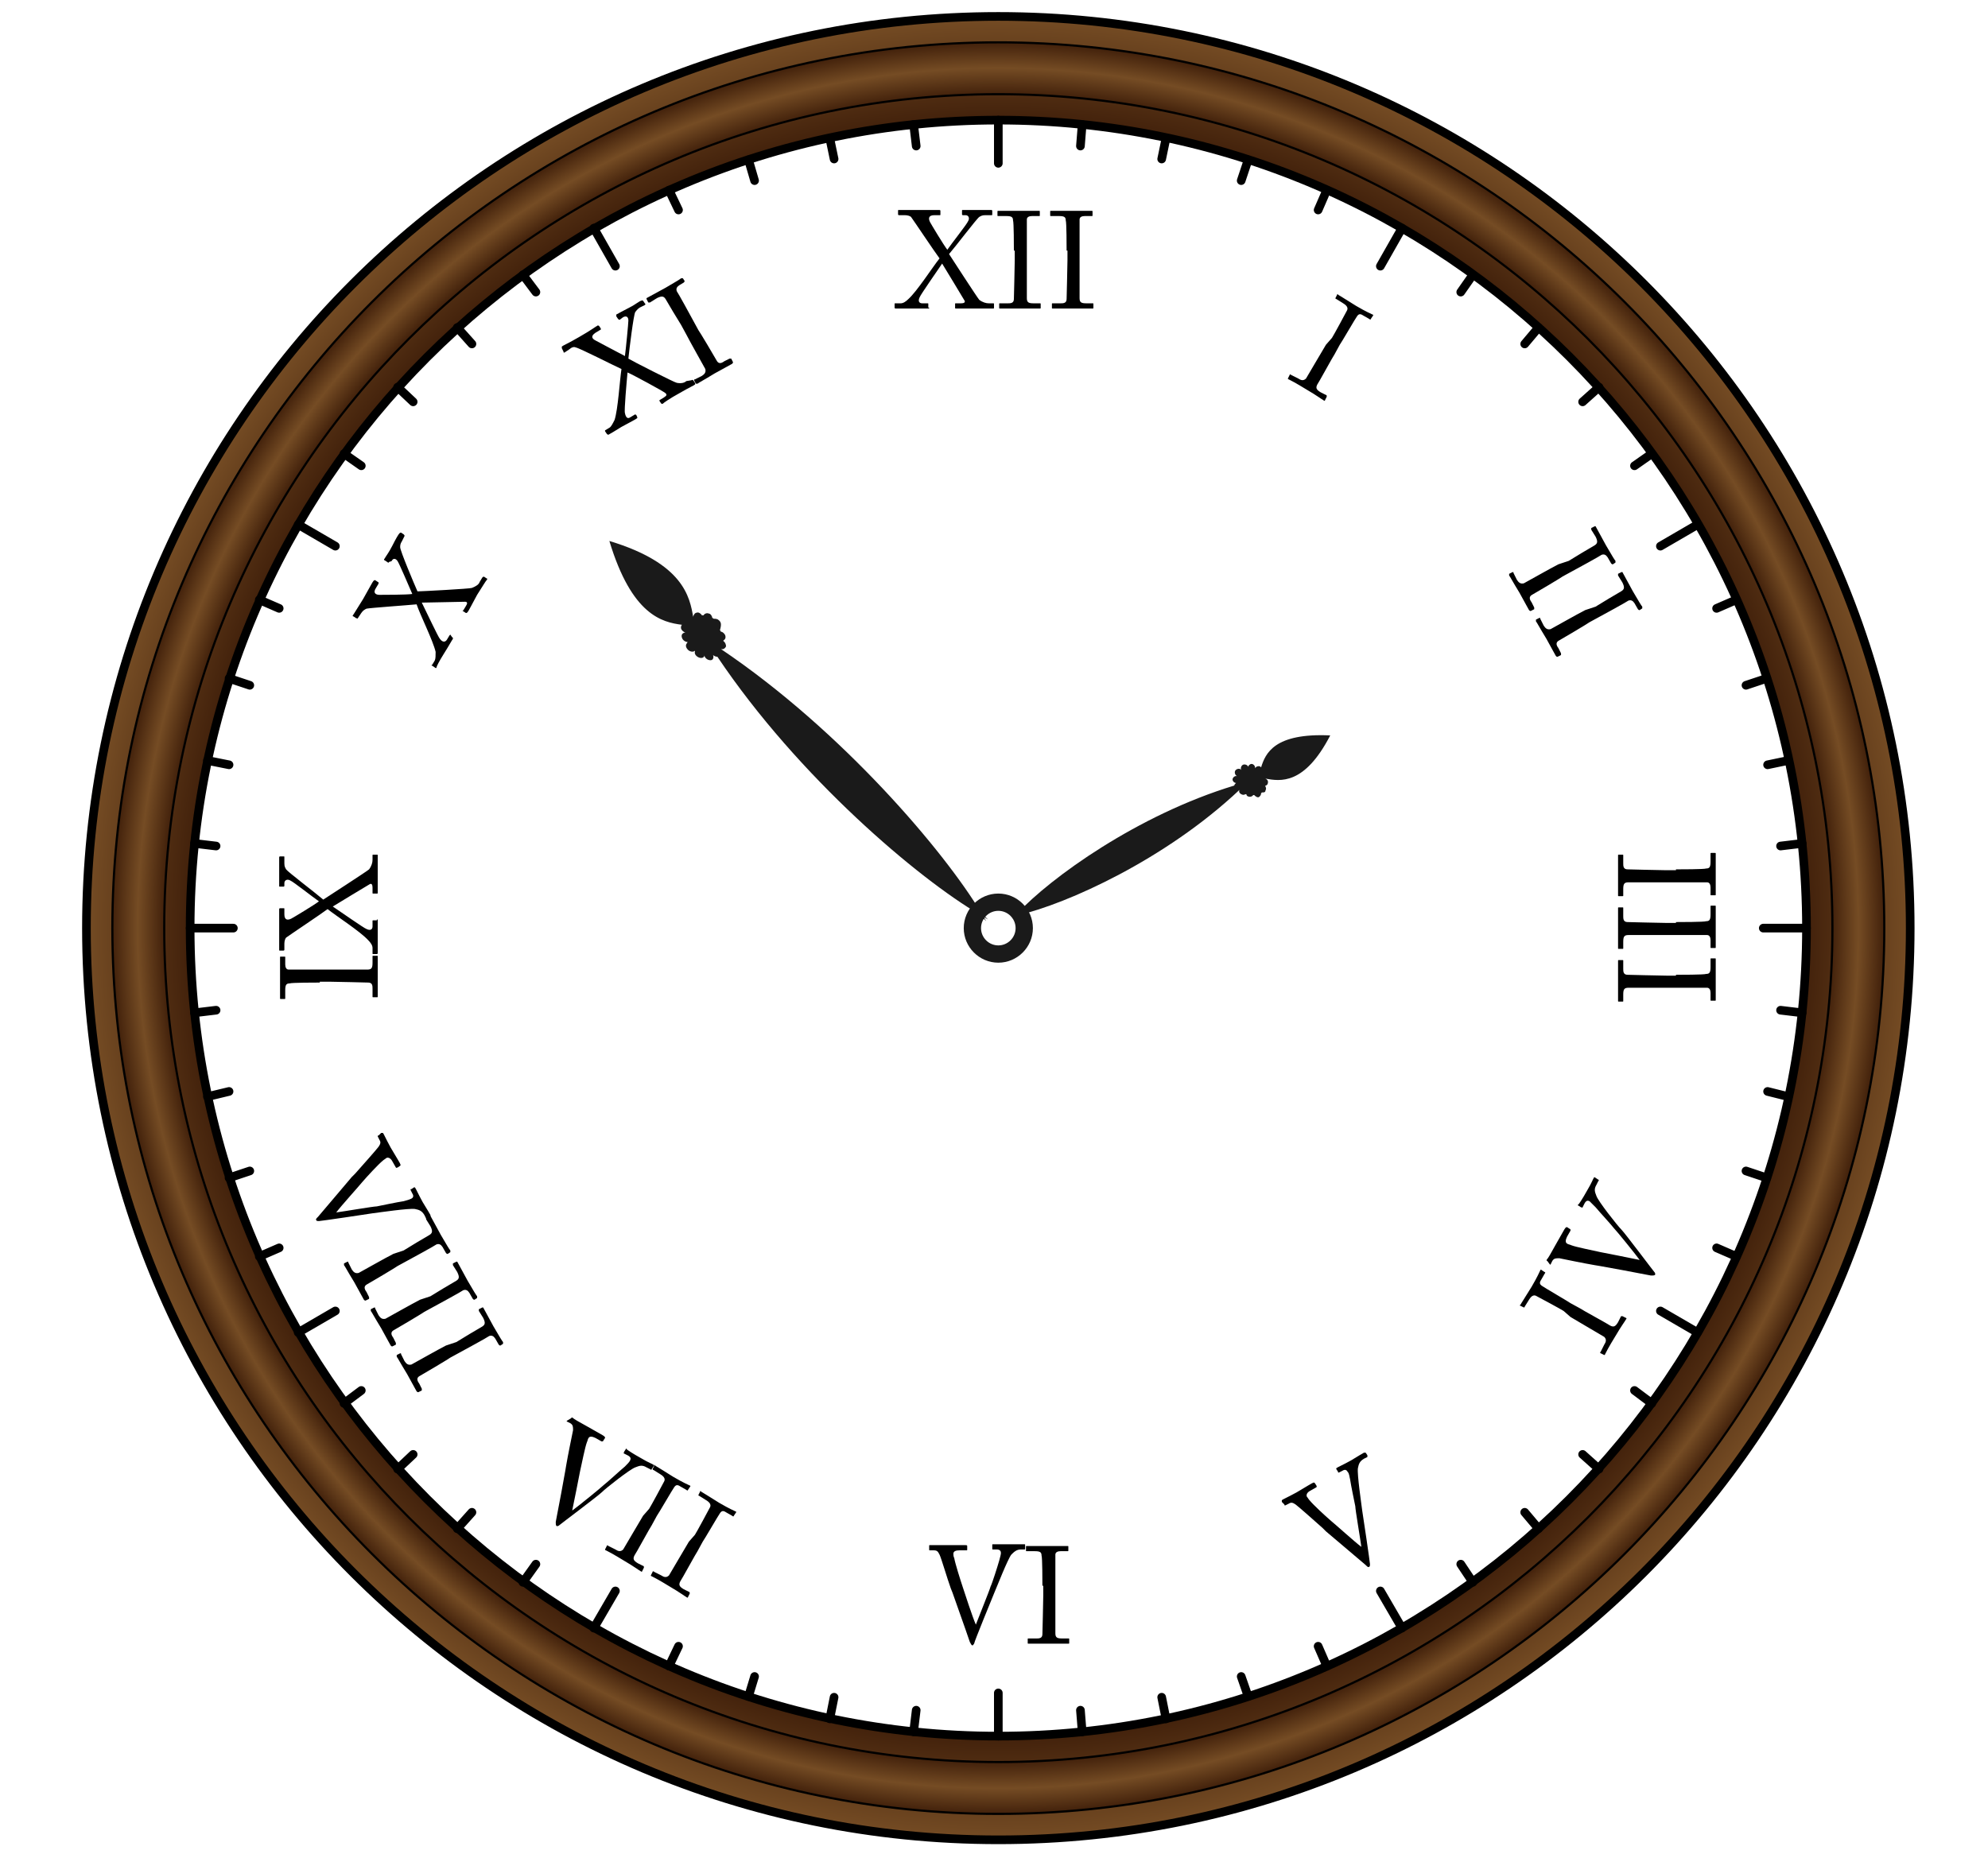 <?xml version="1.0" encoding="UTF-8" standalone="no"?>
<!-- Generator: Adobe Illustrator 18.0.0, SVG Export Plug-In . SVG Version: 6.00 Build 0)  -->

<svg
   xmlns:dc="http://purl.org/dc/elements/1.1/"
   xmlns:cc="http://creativecommons.org/ns#"
   xmlns:rdf="http://www.w3.org/1999/02/22-rdf-syntax-ns#"
   xmlns:svg="http://www.w3.org/2000/svg"
   xmlns="http://www.w3.org/2000/svg"
   xmlns:sodipodi="http://sodipodi.sourceforge.net/DTD/sodipodi-0.dtd"
   xmlns:inkscape="http://www.inkscape.org/namespaces/inkscape"
   version="1.1"
   x="0px"
   y="0px"
   viewBox="0 0 230 215"
   style="enable-background:new 0 0 230 215;"
   xml:space="preserve"
   id="svg234"
   sodipodi:docname="retro_clock_fixed.svg"
   inkscape:version="0.92.4 (5da689c313, 2019-01-14)"><defs
   id="defs238" /><sodipodi:namedview
   pagecolor="#ffffff"
   bordercolor="#666666"
   borderopacity="1"
   objecttolerance="10"
   gridtolerance="10"
   guidetolerance="10"
   inkscape:pageopacity="0"
   inkscape:pageshadow="2"
   inkscape:window-width="1920"
   inkscape:window-height="1017"
   id="namedview236"
   showgrid="false"
   inkscape:zoom="3"
   inkscape:cx="115"
   inkscape:cy="107.5"
   inkscape:window-x="-8"
   inkscape:window-y="-8"
   inkscape:window-maximized="1"
   inkscape:current-layer="Layer_1" />
<style
   type="text/css"
   id="style2">
	.st0{fill:url(#SVGID_1_);stroke:#000000;stroke-miterlimit:10;}
	.st1{fill:url(#SVGID_2_);stroke:#000000;stroke-width:0.25;stroke-miterlimit:10;}
	.st2{fill:none;stroke:#000000;stroke-linecap:round;stroke-miterlimit:10;}
	.st3{fill:#1A1A1A;}
</style>
<g
   id="Layer_1">
	<radialGradient
   id="SVGID_1_"
   cx="115.467"
   cy="107.412"
   r="105.504"
   gradientUnits="userSpaceOnUse">
		<stop
   offset="0.886"
   style="stop-color:#42210B"
   id="stop4" />
		<stop
   offset="1"
   style="stop-color:#754C24"
   id="stop6" />
	</radialGradient>
	<path
   class="st0"
   d="M221,107.4c0,58.3-47.2,105.5-105.5,105.5S10,165.7,10,107.4S57.2,1.9,115.5,1.9S221,49.1,221,107.4z    M209,107.4c0-51.6-41.9-93.5-93.5-93.5C63.9,13.9,22,55.9,22,107.4s41.9,93.5,93.5,93.5C167,200.9,209,159,209,107.4z"
   id="path9" />
	<radialGradient
   id="SVGID_2_"
   cx="115.467"
   cy="107.412"
   r="102.504"
   gradientUnits="userSpaceOnUse">
		<stop
   offset="0.941"
   style="stop-color:#42210B"
   id="stop11" />
		<stop
   offset="0.971"
   style="stop-color:#754C24"
   id="stop13" />
		<stop
   offset="1"
   style="stop-color:#42210B"
   id="stop15" />
	</radialGradient>
	<path
   class="st1"
   d="M115.5,209.9c-56.5,0-102.5-46-102.5-102.5S58.9,4.9,115.5,4.9S218,50.9,218,107.4S172,209.9,115.5,209.9z    M212,107.4c0-53.2-43.3-96.5-96.5-96.5C62.3,10.9,19,54.2,19,107.4s43.3,96.5,96.5,96.5C168.7,203.9,212,160.6,212,107.4z"
   id="path18" />
	<g
   id="_x35__min">
		<line
   class="st2"
   x1="115.5"
   y1="13.9"
   x2="115.5"
   y2="18.9"
   id="line20" />
		<line
   class="st2"
   x1="68.7"
   y1="26.4"
   x2="71.2"
   y2="30.8"
   id="line22" />
		<line
   class="st2"
   x1="34.5"
   y1="60.7"
   x2="38.8"
   y2="63.2"
   id="line24" />
		<line
   class="st2"
   x1="22"
   y1="107.4"
   x2="27"
   y2="107.4"
   id="line26" />
		<line
   class="st2"
   x1="34.5"
   y1="154.2"
   x2="38.8"
   y2="151.7"
   id="line28" />
		<line
   class="st2"
   x1="68.7"
   y1="188.4"
   x2="71.2"
   y2="184.1"
   id="line30" />
		<line
   class="st2"
   x1="115.5"
   y1="200.9"
   x2="115.5"
   y2="195.9"
   id="line32" />
		<line
   class="st2"
   x1="162.2"
   y1="188.4"
   x2="159.7"
   y2="184.1"
   id="line34" />
		<line
   class="st2"
   x1="196.4"
   y1="154.2"
   x2="192.1"
   y2="151.7"
   id="line36" />
		<line
   class="st2"
   x1="209"
   y1="107.4"
   x2="204"
   y2="107.4"
   id="line38" />
		<line
   class="st2"
   x1="196.4"
   y1="60.7"
   x2="192.1"
   y2="63.2"
   id="line40" />
		<line
   class="st2"
   x1="162.2"
   y1="26.4"
   x2="159.7"
   y2="30.8"
   id="line42" />
	</g>
	<g
   id="_x31__min">
		<line
   class="st2"
   x1="105.7"
   y1="14.4"
   x2="106"
   y2="16.9"
   id="line45" />
		<line
   class="st2"
   x1="96"
   y1="16"
   x2="96.5"
   y2="18.4"
   id="line47" />
		<line
   class="st2"
   x1="86.6"
   y1="18.5"
   x2="87.3"
   y2="20.9"
   id="line49" />
		<line
   class="st2"
   x1="77.4"
   y1="22"
   x2="78.5"
   y2="24.3"
   id="line51" />
		<line
   class="st2"
   x1="60.5"
   y1="31.8"
   x2="62"
   y2="33.8"
   id="line53" />
		<line
   class="st2"
   x1="52.9"
   y1="37.9"
   x2="54.6"
   y2="39.8"
   id="line55" />
		<line
   class="st2"
   x1="46"
   y1="44.8"
   x2="47.8"
   y2="46.5"
   id="line57" />
		<line
   class="st2"
   x1="39.8"
   y1="52.5"
   x2="41.8"
   y2="53.9"
   id="line59" />
		<line
   class="st2"
   x1="30"
   y1="69.4"
   x2="32.3"
   y2="70.4"
   id="line61" />
		<line
   class="st2"
   x1="26.5"
   y1="78.5"
   x2="28.9"
   y2="79.3"
   id="line63" />
		<line
   class="st2"
   x1="24"
   y1="88"
   x2="26.5"
   y2="88.5"
   id="line65" />
		<line
   class="st2"
   x1="22.5"
   y1="97.6"
   x2="25"
   y2="97.9"
   id="line67" />
		<line
   class="st2"
   x1="22.5"
   y1="117.2"
   x2="25"
   y2="116.9"
   id="line69" />
		<line
   class="st2"
   x1="24"
   y1="126.9"
   x2="26.5"
   y2="126.3"
   id="line71" />
		<line
   class="st2"
   x1="26.5"
   y1="136.3"
   x2="28.9"
   y2="135.5"
   id="line73" />
		<line
   class="st2"
   x1="30"
   y1="145.4"
   x2="32.3"
   y2="144.4"
   id="line75" />
		<line
   class="st2"
   x1="39.8"
   y1="162.4"
   x2="41.8"
   y2="160.9"
   id="line77" />
		<line
   class="st2"
   x1="46"
   y1="170"
   x2="47.8"
   y2="168.3"
   id="line79" />
		<line
   class="st2"
   x1="52.9"
   y1="176.9"
   x2="54.6"
   y2="175"
   id="line81" />
		<line
   class="st2"
   x1="60.5"
   y1="183.1"
   x2="62"
   y2="181"
   id="line83" />
		<line
   class="st2"
   x1="77.4"
   y1="192.8"
   x2="78.5"
   y2="190.5"
   id="line85" />
		<line
   class="st2"
   x1="86.6"
   y1="196.3"
   x2="87.3"
   y2="194"
   id="line87" />
		<line
   class="st2"
   x1="96"
   y1="198.9"
   x2="96.5"
   y2="196.4"
   id="line89" />
		<line
   class="st2"
   x1="105.7"
   y1="200.4"
   x2="106"
   y2="197.9"
   id="line91" />
		<line
   class="st2"
   x1="125.2"
   y1="200.4"
   x2="125"
   y2="197.9"
   id="line93" />
		<line
   class="st2"
   x1="134.9"
   y1="198.9"
   x2="134.4"
   y2="196.4"
   id="line95" />
		<line
   class="st2"
   x1="144.4"
   y1="196.3"
   x2="143.6"
   y2="194"
   id="line97" />
		<line
   class="st2"
   x1="153.5"
   y1="192.8"
   x2="152.5"
   y2="190.5"
   id="line99" />
		<line
   class="st2"
   x1="170.4"
   y1="183.1"
   x2="169"
   y2="181"
   id="line101" />
		<line
   class="st2"
   x1="178"
   y1="176.9"
   x2="176.4"
   y2="175"
   id="line103" />
		<line
   class="st2"
   x1="185"
   y1="170"
   x2="183.1"
   y2="168.3"
   id="line105" />
		<line
   class="st2"
   x1="191.1"
   y1="162.4"
   x2="189.1"
   y2="160.9"
   id="line107" />
		<line
   class="st2"
   x1="200.9"
   y1="145.4"
   x2="198.6"
   y2="144.4"
   id="line109" />
		<line
   class="st2"
   x1="204.4"
   y1="136.3"
   x2="202"
   y2="135.5"
   id="line111" />
		<line
   class="st2"
   x1="206.9"
   y1="126.9"
   x2="204.5"
   y2="126.3"
   id="line113" />
		<line
   class="st2"
   x1="208.5"
   y1="117.2"
   x2="206"
   y2="116.9"
   id="line115" />
		<line
   class="st2"
   x1="208.5"
   y1="97.6"
   x2="206"
   y2="97.9"
   id="line117" />
		<line
   class="st2"
   x1="206.9"
   y1="88"
   x2="204.5"
   y2="88.5"
   id="line119" />
		<line
   class="st2"
   x1="204.4"
   y1="78.5"
   x2="202"
   y2="79.3"
   id="line121" />
		<line
   class="st2"
   x1="200.9"
   y1="69.4"
   x2="198.6"
   y2="70.4"
   id="line123" />
		<line
   class="st2"
   x1="191.1"
   y1="52.5"
   x2="189.1"
   y2="53.9"
   id="line125" />
		<line
   class="st2"
   x1="185"
   y1="44.8"
   x2="183.1"
   y2="46.5"
   id="line127" />
		<line
   class="st2"
   x1="178"
   y1="37.9"
   x2="176.4"
   y2="39.8"
   id="line129" />
		<line
   class="st2"
   x1="170.4"
   y1="31.8"
   x2="169"
   y2="33.8"
   id="line131" />
		<line
   class="st2"
   x1="153.5"
   y1="22"
   x2="152.5"
   y2="24.3"
   id="line133" />
		<line
   class="st2"
   x1="144.4"
   y1="18.5"
   x2="143.6"
   y2="20.9"
   id="line135" />
		<line
   class="st2"
   x1="134.9"
   y1="16"
   x2="134.4"
   y2="18.4"
   id="line137" />
		<line
   class="st2"
   x1="125.2"
   y1="14.4"
   x2="125"
   y2="16.9"
   id="line139" />
	</g>
	<g
   id="g148">
		<path
   d="M107.5,35.6c0,0.1,0,0.1-0.1,0.1c-0.2,0-0.8,0-2.1,0c-0.9,0-1.6,0-1.7,0c-0.1,0-0.1-0.1-0.1-0.1v-0.4c0-0.1,0-0.1,0.1-0.1    h0.6c0.3,0,0.6-0.2,0.9-0.5c1-0.9,2.8-3.7,3.6-4.7c-0.6-0.8-3-4.4-3.3-4.8c-0.1-0.1-0.4-0.2-0.7-0.2H104c-0.1,0-0.1-0.1-0.1-0.1    v-0.4c0-0.1,0-0.1,0.1-0.1c0.2,0,0.9,0,2.3,0c1.6,0,2.3,0,2.4,0c0.1,0,0.1,0.1,0.1,0.1v0.4c0,0.1,0,0.1-0.1,0.1h-0.6    c-0.7,0-0.7,0.4-0.5,0.8c0.1,0.2,1.6,2.7,2,3.2c0.4-0.6,2.3-3,2.4-3.3c0.2-0.3,0.1-0.7-0.3-0.7h-0.3c-0.1,0-0.1-0.1-0.1-0.1v-0.4    c0-0.1,0-0.1,0.1-0.1c0.2,0,0.8,0,1.7,0c0.9,0,1.5,0,1.6,0c0.1,0,0.1,0.1,0.1,0.1v0.4c0,0.1,0,0.1-0.1,0.1h-0.7    c-0.4,0-0.5,0.1-0.7,0.2c-0.3,0.2-2.8,3.5-3.5,4.3c0.2,0.3,3.3,5.1,3.5,5.3c0.4,0.3,0.8,0.4,1.1,0.4h0.5c0.1,0,0.1,0,0.1,0.1v0.4    c0,0.1,0,0.1-0.1,0.1c-0.1,0-0.7,0-2,0c-1.3,0-2.1,0-2.3,0c-0.1,0-0.1,0-0.1-0.1v-0.4c0-0.1,0-0.1,0.1-0.1h0.6    c0.3,0,0.5-0.1,0.4-0.3c-0.1-0.2-2.3-3.8-2.6-4.3c-0.6,0.9-2.5,3.6-2.6,3.9c-0.2,0.4-0.1,0.7,0.3,0.7h0.6c0.1,0,0.1,0,0.1,0.1    V35.6z"
   id="path142" />
		<path
   d="M117.3,29c0-0.4,0-3.3-0.1-3.5c0-0.4-0.2-0.5-0.8-0.5h-0.9c-0.1,0-0.1,0-0.1-0.1v-0.4c0-0.1,0-0.1,0.1-0.1    c0.2,0,1,0,2.5,0c1.4,0,1.9,0,2.2,0c0.1,0,0.1,0,0.1,0.1v0.4c0,0.1,0,0.1-0.1,0.1h-0.8c-0.3,0-0.6,0.1-0.6,0.4c0,0.2,0,3.7,0,3.9    v1.2c0,0.2,0,3.9,0,4c0,0.5,0.2,0.6,0.8,0.6h0.7c0.1,0,0.1,0,0.1,0.1v0.4c0,0.1,0,0.1-0.1,0.1c-0.2,0-0.8,0-2.2,0    c-1.5,0-2.2,0-2.4,0c-0.1,0-0.1,0-0.1-0.1v-0.4c0-0.1,0-0.1,0.1-0.1h0.9c0.3,0,0.7,0,0.7-0.5c0-0.2,0.1-3.7,0.1-4.5V29z"
   id="path144" />
		<path
   d="M123.4,29c0-0.4,0-3.3-0.1-3.5c0-0.4-0.2-0.5-0.8-0.5h-0.9c-0.1,0-0.1,0-0.1-0.1v-0.4c0-0.1,0-0.1,0.1-0.1    c0.2,0,1,0,2.5,0c1.4,0,1.9,0,2.2,0c0.1,0,0.1,0,0.1,0.1v0.4c0,0.1,0,0.1-0.1,0.1h-0.8c-0.3,0-0.6,0.1-0.6,0.4c0,0.2,0,3.7,0,3.9    v1.2c0,0.2,0,3.9,0,4c0,0.5,0.2,0.6,0.8,0.6h0.7c0.1,0,0.1,0,0.1,0.1v0.4c0,0.1,0,0.1-0.1,0.1c-0.2,0-0.8,0-2.2,0    c-1.5,0-2.2,0-2.4,0c-0.1,0-0.1,0-0.1-0.1v-0.4c0-0.1,0-0.1,0.1-0.1h0.9c0.3,0,0.7,0,0.7-0.5c0-0.2,0.1-3.7,0.1-4.5V29z"
   id="path146" />
	</g>
	
	
	<g
   id="g170">
		<path
   d="M37,113.7c-0.4,0-3.3,0-3.5,0.1c-0.4,0-0.5,0.2-0.5,0.8v0.9c0,0.1,0,0.1-0.1,0.1h-0.4c-0.1,0-0.1,0-0.1-0.1    c0-0.2,0-1,0-2.5c0-1.4,0-1.9,0-2.2c0-0.1,0-0.1,0.1-0.1h0.4c0.1,0,0.1,0,0.1,0.1v0.8c0,0.3,0.1,0.6,0.4,0.6c0.2,0,3.7,0,3.9,0    h1.2c0.2,0,3.9,0,4,0c0.5,0,0.6-0.2,0.6-0.8v-0.7c0-0.1,0-0.1,0.1-0.1h0.4c0.1,0,0.1,0,0.1,0.1c0,0.2,0,0.8,0,2.2    c0,1.5,0,2.2,0,2.4c0,0.1,0,0.1-0.1,0.1h-0.4c-0.1,0-0.1,0-0.1-0.1v-0.9c0-0.3,0-0.7-0.5-0.7c-0.2,0-3.7-0.1-4.5-0.1H37z"
   id="path166" />
		<path
   d="M43.6,106.4c0.1,0,0.1,0,0.1,0.1c0,0.2,0,0.8,0,2.1c0,0.9,0,1.6,0,1.7c0,0.1-0.1,0.1-0.1,0.1h-0.4c-0.1,0-0.1,0-0.1-0.1    v-0.6c0-0.3-0.2-0.6-0.5-0.9c-0.9-1-3.7-2.8-4.7-3.6c-0.8,0.6-4.4,3-4.8,3.3c-0.1,0.1-0.2,0.4-0.2,0.7v0.7c0,0.1-0.1,0.1-0.1,0.1    h-0.4c-0.1,0-0.1,0-0.1-0.1c0-0.2,0-0.9,0-2.3c0-1.6,0-2.3,0-2.4c0-0.1,0.1-0.1,0.1-0.1h0.4c0.1,0,0.1,0,0.1,0.1v0.6    c0,0.7,0.4,0.7,0.8,0.5c0.2-0.1,2.7-1.6,3.2-2c-0.6-0.4-3-2.3-3.3-2.4c-0.3-0.2-0.7-0.1-0.7,0.3v0.3c0,0.1-0.1,0.1-0.1,0.1h-0.4    c-0.1,0-0.1,0-0.1-0.1c0-0.2,0-0.8,0-1.7c0-0.9,0-1.5,0-1.6c0-0.1,0.1-0.1,0.1-0.1h0.4c0.1,0,0.1,0,0.1,0.1v0.7    c0,0.4,0.1,0.5,0.2,0.7c0.2,0.3,3.5,2.8,4.3,3.5c0.3-0.2,5.1-3.3,5.3-3.5c0.3-0.4,0.4-0.8,0.4-1.1v-0.5c0-0.1,0-0.1,0.1-0.1h0.4    c0.1,0,0.1,0,0.1,0.1c0,0.1,0,0.7,0,2c0,1.3,0,2.1,0,2.3c0,0.1,0,0.1-0.1,0.1h-0.4c-0.1,0-0.1,0-0.1-0.1v-0.6    c0-0.3-0.1-0.5-0.3-0.4c-0.2,0.1-3.8,2.3-4.3,2.6c0.9,0.6,3.6,2.5,3.9,2.6c0.4,0.2,0.7,0.1,0.7-0.3v-0.6c0-0.1,0-0.1,0.1-0.1H43.6    z"
   id="path168" />
	</g>
	<g
   id="g180">
		<path
   d="M44.1,131.1c0.1,0,0.1,0,0.2,0c0.1,0.1,0.3,0.6,0.9,1.7c0.7,1.2,1.1,1.8,1.1,1.9c0.1,0.1,0,0.2,0,0.2l-0.3,0.2    c-0.1,0-0.1,0.1-0.2,0l-0.4-0.7c-0.2-0.4-0.5-0.5-0.7-0.4c-0.1,0.1-0.3,0.2-0.4,0.3c-0.5,0.4-1.8,1.8-2.4,2.5    c-0.4,0.5-2.4,2.7-3,3.5l0,0c0.8-0.1,4.3-0.7,4.7-0.7c0.5-0.1,2.4-0.5,3.1-0.6c0.4-0.1,0.7-0.2,0.9-0.3c0.2-0.1,0.3-0.3,0.1-0.6    l-0.2-0.4c0-0.1,0-0.1,0.1-0.1l0.3-0.2c0.1,0,0.1,0,0.1,0c0.1,0.1,0.4,0.8,0.9,1.7c0.6,1,0.8,1.3,0.9,1.5c0,0.1,0,0.1,0,0.2    l-0.3,0.2c-0.1,0-0.1,0-0.2,0l-0.2-0.4c-0.3-0.5-0.6-0.6-1.1-0.7c-0.7-0.1-4.1,0.4-4.9,0.5c-0.6,0.1-6,0.9-6.2,0.9    c-0.1,0-0.3,0-0.3-0.1c-0.1-0.1,0-0.2,0.2-0.4c1-1.2,3.5-4.1,3.9-4.6l0.4-0.4c0.8-0.9,2.4-2.7,2.7-3.1c0.2-0.3,0.3-0.5,0.1-0.8    l-0.2-0.4c0-0.1,0-0.1,0.1-0.1L44.1,131.1z"
   id="path172" />
		<path
   d="M46.7,144.7c0.3-0.2,2.8-1.7,3-1.8c0.3-0.2,0.4-0.4,0.1-1l-0.5-0.8c0-0.1,0-0.1,0-0.2l0.4-0.2c0.1,0,0.1,0,0.1,0    c0.1,0.2,0.5,0.9,1.2,2.2c0.7,1.2,1,1.7,1.1,1.8c0,0.1,0,0.1,0,0.2l-0.3,0.2c-0.1,0-0.1,0-0.2-0.1l-0.4-0.7    c-0.2-0.3-0.4-0.4-0.7-0.3c-0.1,0.1-3.2,1.8-3.4,1.9l-1.1,0.6c-0.1,0.1-3.3,2-3.5,2.1c-0.4,0.2-0.4,0.5-0.1,0.9l0.3,0.6    c0,0.1,0,0.1,0,0.2l-0.4,0.2c-0.1,0-0.1,0-0.2-0.1c-0.1-0.2-0.4-0.7-1.1-2c-0.8-1.3-1.1-1.9-1.2-2c0-0.1,0-0.1,0-0.2l0.4-0.2    c0.1,0,0.1,0,0.1,0.1l0.4,0.8c0.2,0.3,0.4,0.5,0.8,0.4c0.2-0.1,3.2-1.8,4-2.2L46.7,144.7z"
   id="path174" />
		<path
   d="M49.8,150c0.3-0.2,2.8-1.7,3-1.8c0.3-0.2,0.4-0.4,0.1-1l-0.5-0.8c0-0.1,0-0.1,0-0.2l0.4-0.2c0.1,0,0.1,0,0.1,0    c0.1,0.2,0.5,0.9,1.2,2.2c0.7,1.2,1,1.7,1.1,1.8c0,0.1,0,0.1,0,0.2l-0.3,0.2c-0.1,0-0.1,0-0.2-0.1l-0.4-0.7    c-0.2-0.3-0.4-0.4-0.7-0.3c-0.1,0.1-3.2,1.8-3.4,1.9l-1.1,0.6c-0.1,0.1-3.3,2-3.5,2.1c-0.4,0.2-0.4,0.5-0.1,0.9l0.3,0.6    c0,0.1,0,0.1,0,0.2l-0.4,0.2c-0.1,0-0.1,0-0.2-0.1c-0.1-0.2-0.4-0.7-1.1-2c-0.8-1.3-1.1-1.9-1.2-2c0-0.1,0-0.1,0-0.2l0.4-0.2    c0.1,0,0.1,0,0.1,0.1l0.4,0.8c0.2,0.3,0.4,0.5,0.8,0.4c0.2-0.1,3.2-1.8,4-2.2L49.8,150z"
   id="path176" />
		<path
   d="M52.8,155.3c0.3-0.2,2.8-1.7,3-1.8c0.3-0.2,0.4-0.4,0.1-1l-0.5-0.8c0-0.1,0-0.1,0-0.2l0.4-0.2c0.1,0,0.1,0,0.1,0    c0.1,0.2,0.5,0.9,1.2,2.2c0.7,1.2,1,1.7,1.1,1.8c0,0.1,0,0.1,0,0.2l-0.3,0.2c-0.1,0-0.1,0-0.2-0.1l-0.4-0.7    c-0.2-0.3-0.4-0.4-0.7-0.3c-0.1,0.1-3.2,1.8-3.4,1.9l-1.1,0.6c-0.1,0.1-3.3,2-3.5,2.1c-0.4,0.2-0.4,0.5-0.1,0.9l0.3,0.6    c0,0.1,0,0.1,0,0.2l-0.4,0.2c-0.1,0-0.1,0-0.2-0.1c-0.1-0.2-0.4-0.7-1.1-2c-0.8-1.3-1.1-1.9-1.2-2c0-0.1,0-0.1,0-0.2l0.4-0.2    c0.1,0,0.1,0,0.1,0.1l0.4,0.8c0.2,0.3,0.4,0.5,0.8,0.4c0.2-0.1,3.2-1.8,4-2.2L52.8,155.3z"
   id="path178" />
	</g>
	<g
   id="g188">
		<path
   d="M66.1,164.1c0-0.1,0.1-0.1,0.2,0c0.1,0.1,0.6,0.4,1.7,1c1.2,0.7,1.8,1,1.9,1.1s0.1,0.1,0.1,0.2l-0.2,0.3    c0,0.1-0.1,0.1-0.2,0.1l-0.7-0.4c-0.4-0.2-0.7-0.2-0.8,0c-0.1,0.1-0.1,0.3-0.2,0.5c-0.2,0.5-0.6,2.5-0.8,3.4    c-0.1,0.6-0.7,3.5-0.9,4.5l0,0c0.7-0.5,3.4-2.7,3.7-3c0.4-0.3,1.8-1.6,2.4-2.1c0.3-0.3,0.5-0.5,0.6-0.7c0.1-0.2,0.1-0.4-0.3-0.6    l-0.4-0.2c-0.1,0,0-0.1,0-0.2l0.2-0.3c0-0.1,0.1-0.1,0.1,0c0.1,0.1,0.7,0.5,1.6,1c1,0.6,1.4,0.7,1.5,0.8c0.1,0,0.1,0.1,0,0.2    l-0.2,0.3c0,0.1-0.1,0.1-0.2,0l-0.4-0.2c-0.5-0.3-0.8-0.2-1.3,0c-0.6,0.2-3.4,2.4-3.9,2.9c-0.4,0.4-4.8,3.7-4.9,3.8    c-0.1,0.1-0.2,0.1-0.3,0.1c-0.1-0.1-0.1-0.2-0.1-0.5c0.3-1.5,1-5.3,1.1-5.9l0.1-0.6c0.2-1.2,0.7-3.6,0.8-4.1c0-0.4,0-0.6-0.3-0.8    l-0.4-0.2c-0.1,0,0-0.1,0-0.1L66.1,164.1z"
   id="path182" />
		<path
   d="M75.1,174.6c0.2-0.3,1.6-2.9,1.7-3.1c0.2-0.3,0.1-0.6-0.4-0.9l-0.8-0.5c-0.1,0-0.1-0.1-0.1-0.1l0.2-0.4    c0-0.1,0.1-0.1,0.1,0c0.2,0.1,0.8,0.5,2.1,1.3c1.2,0.7,1.7,0.9,1.9,1c0.1,0,0.1,0.1,0,0.2l-0.2,0.3c0,0.1-0.1,0.1-0.2,0l-0.7-0.4    c-0.3-0.2-0.5-0.2-0.7,0.1c-0.1,0.1-1.9,3.2-2,3.3l-0.6,1.1c-0.1,0.1-1.9,3.4-2,3.5c-0.2,0.4-0.1,0.6,0.4,0.9l0.6,0.3    c0.1,0,0.1,0.1,0.1,0.2l-0.2,0.4c0,0.1-0.1,0.1-0.2,0c-0.2-0.1-0.7-0.5-1.9-1.2c-1.3-0.8-1.9-1.1-2.1-1.2c-0.1,0-0.1-0.1-0.1-0.1    l0.2-0.4c0-0.1,0.1-0.1,0.2,0l0.8,0.4c0.3,0.2,0.6,0.3,0.9,0c0.1-0.2,1.9-3.2,2.3-3.9L75.1,174.6z"
   id="path184" />
		<path
   d="M80.4,177.6c0.2-0.3,1.6-2.9,1.7-3.1c0.2-0.3,0.1-0.6-0.4-0.9l-0.8-0.5c-0.1,0-0.1-0.1-0.1-0.1l0.2-0.4    c0-0.1,0.1-0.1,0.1,0c0.2,0.1,0.8,0.5,2.1,1.3c1.2,0.7,1.7,0.9,1.9,1c0.1,0,0.1,0.1,0,0.2l-0.2,0.3c0,0.1-0.1,0.1-0.2,0l-0.7-0.4    c-0.3-0.2-0.5-0.2-0.7,0.1c-0.1,0.1-1.9,3.2-2,3.3l-0.6,1.1c-0.1,0.1-1.9,3.4-2,3.5c-0.2,0.4-0.1,0.6,0.4,0.9l0.6,0.3    c0.1,0,0.1,0.1,0.1,0.2l-0.2,0.4c0,0.1-0.1,0.1-0.2,0c-0.2-0.1-0.7-0.5-1.9-1.2c-1.3-0.8-1.9-1.1-2.1-1.2c-0.1,0-0.1-0.1-0.1-0.1    l0.2-0.4c0-0.1,0.1-0.1,0.2,0l0.8,0.4c0.3,0.2,0.6,0.3,0.9,0c0.1-0.2,1.9-3.2,2.3-3.9L80.4,177.6z"
   id="path186" />
	</g>
	<g
   id="g194">
		<path
   d="M107.5,178.9c0-0.1,0-0.1,0.1-0.1c0.2,0,0.7,0,1.9,0c1.3,0,2.1,0,2.2,0c0.1,0,0.2,0,0.2,0.1v0.4c0,0.1,0,0.1-0.1,0.1H111    c-0.4,0-0.7,0.1-0.7,0.4c0,0.1,0,0.3,0.1,0.5c0.1,0.6,0.7,2.5,1,3.4c0.2,0.6,1.1,3.4,1.5,4.3h0c0.3-0.8,1.6-4,1.7-4.4    c0.2-0.4,0.8-2.3,1-3c0.1-0.4,0.2-0.7,0.2-0.9c0-0.2-0.1-0.4-0.5-0.4h-0.4c-0.1,0-0.1,0-0.1-0.1v-0.4c0-0.1,0-0.1,0.1-0.1    c0.1,0,0.9,0,1.9,0c1.2,0,1.6,0,1.7,0c0.1,0,0.1,0,0.1,0.1v0.4c0,0.1,0,0.1-0.1,0.1h-0.4c-0.5,0-0.8,0.3-1.1,0.6    c-0.4,0.5-1.7,3.8-2,4.5c-0.2,0.5-2.3,5.6-2.3,5.8c-0.1,0.1-0.1,0.2-0.2,0.2c-0.1,0-0.2-0.2-0.3-0.4c-0.5-1.5-1.8-5.1-2-5.7    l-0.2-0.5c-0.4-1.1-1.1-3.5-1.3-3.9c-0.2-0.4-0.3-0.5-0.7-0.5h-0.4c-0.1,0-0.1,0-0.1-0.1V178.9z"
   id="path190" />
		<path
   d="M120.6,183.5c0-0.4,0-3.3-0.1-3.5c0-0.4-0.2-0.5-0.8-0.5h-0.9c-0.1,0-0.1,0-0.1-0.1v-0.4c0-0.1,0-0.1,0.1-0.1    c0.2,0,1,0,2.5,0c1.4,0,1.9,0,2.2,0c0.1,0,0.1,0,0.1,0.1v0.4c0,0.1,0,0.1-0.1,0.1h-0.8c-0.3,0-0.6,0.1-0.6,0.4c0,0.2,0,3.7,0,3.9    v1.2c0,0.2,0,3.9,0,4c0,0.5,0.2,0.6,0.8,0.6h0.7c0.1,0,0.1,0,0.1,0.1v0.4c0,0.1,0,0.1-0.1,0.1c-0.2,0-0.8,0-2.2,0    c-1.5,0-2.2,0-2.4,0c-0.1,0-0.1,0-0.1-0.1v-0.4c0-0.1,0-0.1,0.1-0.1h0.9c0.3,0,0.7,0,0.7-0.5c0-0.2,0.1-3.7,0.1-4.5V183.5z"
   id="path192" />
	</g>
	<g
   id="g198">
		<path
   d="M148.3,173.8c0-0.1,0-0.1,0-0.2c0.1-0.1,0.6-0.3,1.7-0.9c1.2-0.7,1.8-1.1,1.9-1.1c0.1-0.1,0.2,0,0.2,0l0.2,0.3    c0,0.1,0.1,0.1,0,0.2l-0.7,0.4c-0.4,0.2-0.5,0.5-0.4,0.7c0.1,0.1,0.2,0.3,0.3,0.4c0.4,0.5,1.8,1.8,2.5,2.4c0.5,0.4,2.7,2.4,3.5,3    l0,0c-0.1-0.8-0.7-4.3-0.7-4.7c-0.1-0.5-0.5-2.4-0.6-3.1c-0.1-0.4-0.1-0.7-0.3-0.9c-0.1-0.2-0.3-0.3-0.6-0.1l-0.4,0.2    c-0.1,0-0.1,0-0.1-0.1l-0.2-0.3c0-0.1,0-0.1,0-0.1c0.1-0.1,0.8-0.4,1.7-0.9c1-0.6,1.3-0.8,1.5-0.9c0.1,0,0.1,0,0.2,0l0.2,0.3    c0,0.1,0,0.1,0,0.2l-0.4,0.2c-0.5,0.3-0.6,0.6-0.7,1.1c-0.1,0.7,0.4,4.1,0.5,4.9c0.1,0.6,0.9,6,0.9,6.2c0,0.1,0,0.3-0.1,0.3    c-0.1,0.1-0.2,0-0.4-0.2c-1.2-1-4.1-3.5-4.6-3.9l-0.4-0.4c-0.9-0.8-2.7-2.4-3.1-2.7c-0.3-0.2-0.5-0.3-0.8-0.1l-0.4,0.2    c-0.1,0-0.1,0-0.1-0.1L148.3,173.8z"
   id="path196" />
	</g>
	<g
   id="g204">
		<path
   d="M180.9,151.7c-0.3-0.2-2.9-1.6-3.1-1.7c-0.3-0.2-0.6-0.1-0.9,0.4l-0.5,0.8c0,0.1-0.1,0.1-0.1,0.1l-0.4-0.2    c-0.1,0-0.1-0.1,0-0.1c0.1-0.2,0.5-0.8,1.3-2.1c0.7-1.2,0.9-1.7,1-1.9c0-0.1,0.1-0.1,0.2,0l0.3,0.2c0.1,0,0.1,0.1,0,0.2l-0.4,0.7    c-0.2,0.3-0.2,0.5,0.1,0.7c0.1,0.1,3.2,1.9,3.3,2l1.1,0.6c0.1,0.1,3.4,1.9,3.5,2c0.4,0.2,0.6,0.1,0.9-0.4l0.3-0.6    c0-0.1,0.1-0.1,0.2-0.1l0.4,0.2c0.1,0,0.1,0.1,0,0.2c-0.1,0.2-0.5,0.7-1.2,1.9c-0.8,1.3-1.1,1.9-1.2,2.1c0,0.1-0.1,0.1-0.1,0.1    l-0.4-0.2c-0.1,0-0.1-0.1,0-0.2l0.4-0.8c0.2-0.3,0.3-0.6,0-0.9c-0.2-0.1-3.2-1.9-3.9-2.3L180.9,151.7z"
   id="path200" />
		<path
   d="M179,145.9c-0.1,0-0.1-0.1,0-0.2c0.1-0.1,0.4-0.6,1-1.7c0.7-1.2,1-1.8,1.1-1.9c0.1-0.1,0.1-0.1,0.2-0.1l0.3,0.2    c0.1,0,0.1,0.1,0.1,0.2l-0.4,0.7c-0.2,0.4-0.2,0.7,0,0.8c0.1,0.1,0.3,0.1,0.5,0.2c0.5,0.2,2.5,0.6,3.4,0.8    c0.6,0.1,3.5,0.7,4.5,0.9l0,0c-0.5-0.7-2.7-3.4-3-3.7c-0.3-0.4-1.6-1.8-2.1-2.4c-0.3-0.3-0.5-0.5-0.7-0.7    c-0.2-0.1-0.4-0.1-0.6,0.3l-0.2,0.4c0,0.1-0.1,0-0.2,0l-0.3-0.2c-0.1,0-0.1-0.1,0-0.1c0.1-0.1,0.5-0.7,1-1.6    c0.6-1,0.7-1.4,0.8-1.5c0-0.1,0.1-0.1,0.2,0l0.3,0.2c0.1,0,0.1,0.1,0,0.2l-0.2,0.4c-0.3,0.5-0.2,0.8,0,1.3    c0.2,0.6,2.4,3.4,2.9,3.9c0.4,0.4,3.7,4.8,3.8,4.9c0.1,0.1,0.1,0.2,0.1,0.3c-0.1,0.1-0.2,0.1-0.5,0.1c-1.5-0.3-5.3-1-5.9-1.1    l-0.6-0.1c-1.2-0.2-3.6-0.7-4.1-0.8c-0.4,0-0.6,0-0.8,0.3l-0.2,0.4c0,0.1-0.1,0-0.1,0L179,145.9z"
   id="path202" />
	</g>
	<g
   id="g212">
		<path
   d="M193.9,100.6c0.4,0,3.3,0,3.5-0.1c0.4,0,0.5-0.2,0.5-0.8v-0.9c0-0.1,0-0.1,0.1-0.1h0.4c0.1,0,0.1,0,0.1,0.1    c0,0.2,0,1,0,2.5c0,1.4,0,1.9,0,2.2c0,0.1,0,0.1-0.1,0.1h-0.4c-0.1,0-0.1,0-0.1-0.1v-0.8c0-0.3-0.1-0.6-0.4-0.6    c-0.2,0-3.7,0-3.9,0h-1.2c-0.2,0-3.9,0-4,0c-0.5,0-0.6,0.2-0.6,0.8v0.7c0,0.1,0,0.1-0.1,0.1h-0.4c-0.1,0-0.1,0-0.1-0.1    c0-0.2,0-0.8,0-2.2c0-1.5,0-2.2,0-2.4c0-0.1,0-0.1,0.1-0.1h0.4c0.1,0,0.1,0,0.1,0.1v0.9c0,0.3,0,0.7,0.5,0.7    c0.2,0,3.7,0.1,4.5,0.1H193.9z"
   id="path206" />
		<path
   d="M193.9,106.7c0.4,0,3.3,0,3.5-0.1c0.4,0,0.5-0.2,0.5-0.8v-0.9c0-0.1,0-0.1,0.1-0.1h0.4c0.1,0,0.1,0,0.1,0.1    c0,0.2,0,1,0,2.5c0,1.4,0,1.9,0,2.2c0,0.1,0,0.1-0.1,0.1h-0.4c-0.1,0-0.1,0-0.1-0.1v-0.8c0-0.3-0.1-0.6-0.4-0.6    c-0.2,0-3.7,0-3.9,0h-1.2c-0.2,0-3.9,0-4,0c-0.5,0-0.6,0.2-0.6,0.8v0.7c0,0.1,0,0.1-0.1,0.1h-0.4c-0.1,0-0.1,0-0.1-0.1    c0-0.2,0-0.8,0-2.2c0-1.5,0-2.2,0-2.4c0-0.1,0-0.1,0.1-0.1h0.4c0.1,0,0.1,0,0.1,0.1v0.9c0,0.3,0,0.7,0.5,0.7    c0.2,0,3.7,0.1,4.5,0.1H193.9z"
   id="path208" />
		<path
   d="M193.9,112.8c0.4,0,3.3,0,3.5-0.1c0.4,0,0.5-0.2,0.5-0.8V111c0-0.1,0-0.1,0.1-0.1h0.4c0.1,0,0.1,0,0.1,0.1    c0,0.2,0,1,0,2.5c0,1.4,0,1.9,0,2.2c0,0.1,0,0.1-0.1,0.1h-0.4c-0.1,0-0.1,0-0.1-0.1v-0.8c0-0.3-0.1-0.6-0.4-0.6    c-0.2,0-3.7,0-3.9,0h-1.2c-0.2,0-3.9,0-4,0c-0.5,0-0.6,0.2-0.6,0.8v0.7c0,0.1,0,0.1-0.1,0.1h-0.4c-0.1,0-0.1,0-0.1-0.1    c0-0.2,0-0.8,0-2.2c0-1.5,0-2.2,0-2.4c0-0.1,0-0.1,0.1-0.1h0.4c0.1,0,0.1,0,0.1,0.1v0.9c0,0.3,0,0.7,0.5,0.7    c0.2,0,3.7,0.1,4.5,0.1H193.9z"
   id="path210" />
	</g>
	<g
   id="g218">
		<path
   d="M181.5,64.9c0.3-0.2,2.8-1.7,3-1.8c0.3-0.2,0.4-0.4,0.1-1l-0.5-0.8c0-0.1,0-0.1,0-0.2l0.4-0.2c0.1,0,0.1,0,0.1,0    c0.1,0.2,0.5,0.9,1.2,2.2c0.7,1.2,1,1.7,1.1,1.8c0,0.1,0,0.1,0,0.2l-0.3,0.2c-0.1,0-0.1,0-0.2-0.1l-0.4-0.7    c-0.2-0.3-0.4-0.4-0.7-0.3c-0.1,0.1-3.2,1.8-3.4,1.9l-1.1,0.6c-0.1,0.1-3.3,2-3.5,2.1c-0.4,0.2-0.4,0.5-0.1,0.9l0.3,0.6    c0,0.1,0,0.1,0,0.2l-0.4,0.2c-0.1,0-0.1,0-0.2-0.1c-0.1-0.2-0.4-0.7-1.1-2c-0.8-1.3-1.1-1.9-1.2-2c0-0.1,0-0.1,0-0.2l0.4-0.2    c0.1,0,0.1,0,0.1,0.1l0.4,0.8c0.2,0.3,0.4,0.5,0.8,0.4c0.2-0.1,3.2-1.8,4-2.2L181.5,64.9z"
   id="path214" />
		<path
   d="M184.6,70.2c0.3-0.2,2.8-1.7,3-1.8c0.3-0.2,0.4-0.4,0.1-1l-0.5-0.8c0-0.1,0-0.1,0-0.2l0.4-0.2c0.1,0,0.1,0,0.1,0    c0.1,0.2,0.5,0.9,1.2,2.2c0.7,1.2,1,1.7,1.1,1.8c0,0.1,0,0.1,0,0.2l-0.3,0.2c-0.1,0-0.1,0-0.2-0.1l-0.4-0.7    c-0.2-0.3-0.4-0.4-0.7-0.3c-0.1,0.1-3.2,1.8-3.4,1.9l-1.1,0.6c-0.1,0.1-3.3,2-3.5,2.1c-0.4,0.2-0.4,0.5-0.1,0.9l0.3,0.6    c0,0.1,0,0.1,0,0.2l-0.4,0.2c-0.1,0-0.1,0-0.2-0.1c-0.1-0.2-0.4-0.7-1.1-2c-0.8-1.3-1.1-1.9-1.2-2c0-0.1,0-0.1,0-0.2l0.4-0.2    c0.1,0,0.1,0,0.1,0.1l0.4,0.8c0.2,0.3,0.4,0.5,0.8,0.4c0.2-0.1,3.2-1.8,4-2.2L184.6,70.2z"
   id="path216" />
	</g>
	<g
   id="g222">
		<path
   d="M154.1,39.1c0.2-0.3,1.6-2.9,1.7-3.1c0.2-0.3,0.1-0.6-0.4-0.9l-0.8-0.5c-0.1,0-0.1-0.1-0.1-0.1l0.2-0.4    c0-0.1,0.1-0.1,0.1,0c0.2,0.1,0.8,0.5,2.1,1.3c1.2,0.7,1.7,0.9,1.9,1c0.1,0,0.1,0.1,0,0.2l-0.2,0.3c0,0.1-0.1,0.1-0.2,0l-0.7-0.4    c-0.3-0.2-0.5-0.2-0.7,0.1c-0.1,0.1-1.9,3.2-2,3.3l-0.6,1.1c-0.1,0.1-1.9,3.4-2,3.5c-0.2,0.4-0.1,0.6,0.4,0.9l0.6,0.3    c0.1,0,0.1,0.1,0.1,0.2l-0.2,0.4c0,0.1-0.1,0.1-0.2,0c-0.2-0.1-0.7-0.5-1.9-1.2c-1.3-0.8-1.9-1.1-2.1-1.2c-0.1,0-0.1-0.1-0.1-0.1    l0.2-0.4c0-0.1,0.1-0.1,0.2,0l0.8,0.4c0.3,0.2,0.6,0.3,0.9,0c0.1-0.2,1.9-3.2,2.3-3.9L154.1,39.1z"
   id="path220" />
	</g>
	<path
   class="st3"
   d="M115.5,111.4c-2.2,0-4-1.8-4-4c0-2.2,1.8-4,4-4s4,1.8,4,4C119.5,109.6,117.7,111.4,115.5,111.4z M115.5,109.4   c1.1,0,2-0.9,2-2s-0.9-2-2-2s-2,0.9-2,2S114.4,109.4,115.5,109.4z"
   id="path224" />
	<path
   class="st3"
   d="M145.7,92.2c0.1-0.1,0.2-0.2,0.2-0.4c0,0,0.1-0.1,0.1-0.1c0.2,0,0.4,0,0.4-0.2c0.1-0.2,0.1-0.3,0-0.5   c0,0,0-0.1,0-0.1c0.2,0,0.3-0.2,0.3-0.4c0-0.2-0.1-0.3-0.3-0.4c0,0,0,0,0,0c1.7,0.3,4.5,0.8,7.5-5c-6.5-0.3-7.5,2.1-8,3.7   c0,0-0.1-0.1-0.1-0.1c-0.2-0.1-0.5,0-0.6,0.2c0,0,0,0,0,0c0,0,0,0,0,0c0,0,0,0,0-0.1c0-0.2-0.2-0.4-0.4-0.4c-0.2,0-0.4,0.2-0.4,0.4   c0,0,0,0,0,0c0,0,0,0,0,0c0,0,0-0.1,0-0.1c-0.1-0.2-0.4-0.3-0.6-0.2c-0.2,0.1-0.3,0.4-0.2,0.6c0,0,0,0,0,0c0,0,0,0,0,0   c0,0,0,0-0.1-0.1c-0.2-0.1-0.5,0-0.6,0.2c-0.1,0.2,0,0.5,0.2,0.6c0,0,0,0,0,0c0,0,0,0,0,0c0,0,0,0-0.1,0c-0.2,0-0.4,0.2-0.4,0.4   c0,0.2,0.2,0.4,0.4,0.4c0,0,0,0,0,0c0,0,0,0,0,0c-0.1,0.1-0.2,0.2-0.2,0.3c-11.2,3.4-21.3,10.7-25.1,14.8c-0.4,0.2-0.7,0.4-0.7,0.4   c0.1,0,0.3-0.1,0.4-0.1c-0.1,0.1-0.2,0.2-0.3,0.3c0,0,0.2-0.1,0.7-0.4c5.6-1.3,17-6.4,25.6-14.5c0,0,0,0,0,0   c-0.1,0.2,0,0.4,0.2,0.5c0.2,0.1,0.3,0.1,0.5,0c0,0,0.1,0,0.1,0c0,0.2,0.2,0.3,0.4,0.3c0.2,0,0.3-0.1,0.4-0.2c0,0,0.1,0,0.1,0   C145.4,92.3,145.6,92.3,145.7,92.2z"
   id="path226" />
	<path
   class="st3"
   d="M83.2,71.8c-0.2-0.2-0.4-0.2-0.6-0.2c-0.1,0-0.1-0.1-0.2-0.1c0-0.2-0.2-0.5-0.4-0.5c-0.2-0.1-0.5,0-0.6,0.2   c-0.1,0-0.1,0-0.2,0c-0.1-0.2-0.4-0.4-0.6-0.3c-0.2,0-0.4,0.3-0.4,0.5c0,0,0,0,0,0c-0.4-2.3-1.1-6.2-9.7-8.8   c2.6,8.6,6.1,9.4,8.4,9.7c0,0-0.1,0.1-0.1,0.2c-0.1,0.3,0.2,0.6,0.5,0.7c0,0,0,0,0,0c0,0,0,0,0,0c0,0,0,0-0.1,0   c-0.3,0.1-0.4,0.3-0.3,0.6c0.1,0.3,0.4,0.5,0.7,0.5c0,0,0,0,0,0c0,0,0,0,0,0c0,0-0.1,0-0.1,0.1c-0.2,0.2-0.2,0.5,0.1,0.8   c0.2,0.2,0.6,0.3,0.8,0.1c0,0,0,0,0,0c0,0,0,0,0,0c0,0,0,0.1,0,0.1c-0.1,0.3,0.2,0.6,0.5,0.7c0.3,0.1,0.6,0,0.6-0.3c0,0,0,0,0,0   c0,0,0,0,0,0c0,0,0,0.1,0,0.1c0.1,0.3,0.4,0.5,0.7,0.5c0.3,0,0.4-0.3,0.3-0.6c0,0,0,0,0,0c0,0,0,0,0,0c0.1,0.1,0.3,0.2,0.5,0.2   c9.4,14,23.3,25.7,30.3,29.8c0.5,0.5,0.8,0.8,0.8,0.8c-0.1-0.2-0.2-0.3-0.3-0.5c0.2,0.1,0.3,0.2,0.5,0.3c0,0-0.3-0.3-0.8-0.8   c-4.2-7-16-21-30.1-30.5c0,0,0,0,0,0c0.3,0.1,0.5-0.1,0.6-0.3c0-0.2-0.1-0.5-0.3-0.6c0,0,0-0.1,0-0.1c0.2-0.1,0.3-0.3,0.2-0.6   c-0.1-0.2-0.3-0.4-0.5-0.4c0-0.1-0.1-0.1-0.1-0.2C83.5,72.2,83.4,72,83.2,71.8z"
   id="path228" />
<g
   id="g1051"
   transform="translate(3,-4.667)">
		<path
   id="path1045"
   d="m 49.3,78.4 c 0.1,0 0.1,0.1 0.1,0.2 -0.1,0.1 -0.4,0.7 -1.1,1.8 -0.5,0.8 -0.8,1.4 -0.8,1.5 0,0.1 -0.1,0.1 -0.2,0 L 47,81.7 c -0.1,0 -0.1,-0.1 0,-0.1 l 0.3,-0.5 c 0.1,-0.2 0.1,-0.6 0.1,-1 -0.3,-1.3 -1.8,-4.3 -2.2,-5.5 -1,0.1 -5.3,0.4 -5.8,0.5 -0.2,0.1 -0.4,0.2 -0.6,0.5 l -0.4,0.6 c 0,0.1 -0.1,0 -0.2,0 L 37.9,76 c -0.1,0 -0.1,-0.1 -0.1,-0.1 0.1,-0.1 0.5,-0.8 1.2,-1.9 0.8,-1.4 1.1,-2 1.2,-2.1 0.1,-0.1 0.1,-0.1 0.2,-0.1 l 0.3,0.2 c 0.1,0 0.1,0.1 0.1,0.2 l -0.3,0.5 c -0.4,0.6 0,0.8 0.4,0.8 0.3,0 3.2,0 3.8,-0.1 -0.3,-0.7 -1.5,-3.5 -1.7,-3.8 -0.2,-0.3 -0.5,-0.4 -0.7,0 L 42,69.7 c 0,0.1 -0.1,0.1 -0.2,0 l -0.3,-0.2 c -0.1,0 -0.1,-0.1 0,-0.2 0.1,-0.2 0.5,-0.7 0.9,-1.5 0.4,-0.8 0.7,-1.3 0.8,-1.4 0.1,-0.1 0.1,-0.1 0.2,-0.1 l 0.3,0.2 c 0.1,0.1 0.1,0.1 0.1,0.2 l -0.3,0.6 c -0.2,0.3 -0.2,0.5 -0.2,0.7 0,0.4 1.6,4.2 2,5.1 0.4,0 6.1,-0.3 6.3,-0.4 0.5,-0.2 0.8,-0.4 0.9,-0.7 l 0.3,-0.5 c 0.1,-0.1 0.1,-0.1 0.2,-0.1 l 0.3,0.2 c 0.1,0 0.1,0.1 0,0.2 -0.1,0.1 -0.4,0.6 -1.1,1.7 -0.6,1.1 -1,1.9 -1.1,2 -0.1,0.1 -0.1,0.1 -0.2,0.1 l -0.3,-0.2 c -0.1,0 -0.1,-0.1 0,-0.1 l 0.3,-0.5 c 0.2,-0.3 0.2,-0.5 -0.1,-0.5 -0.3,0 -4.5,0.1 -5,0.1 0.5,1 1.9,4 2.1,4.2 0.3,0.4 0.6,0.4 0.8,0.1 L 49,78.2 c 0.1,-0.1 0.1,-0.1 0.1,-0.1 z"
   inkscape:connector-curvature="0" />
		
		
	</g><g
   id="g1059"
   transform="translate(1,-1)">
		<path
   id="path1053"
   d="m 72.7,49.2 c 0,0.1 0.1,0.1 0,0.2 -0.1,0.1 -0.7,0.4 -1.8,1 -0.8,0.5 -1.3,0.8 -1.5,0.9 -0.1,0 -0.1,0 -0.2,-0.1 L 69,50.9 c 0,-0.1 0,-0.1 0,-0.1 l 0.5,-0.3 c 0.2,-0.1 0.4,-0.5 0.6,-0.9 0.4,-1.2 0.6,-4.6 0.8,-5.9 -0.9,-0.4 -4.8,-2.4 -5.3,-2.5 -0.2,-0.1 -0.5,0 -0.7,0.2 l -0.6,0.4 c -0.1,0 -0.1,0 -0.1,-0.1 L 64,41.3 c 0,-0.1 0,-0.1 0,-0.2 0.1,-0.1 0.8,-0.4 2,-1.1 1.4,-0.8 1.9,-1.2 2.1,-1.3 0.1,-0.1 0.1,0 0.2,0 l 0.2,0.3 c 0,0.1 0.1,0.1 -0.1,0.2 l -0.5,0.3 c -0.6,0.4 -0.4,0.7 0,0.9 0.2,0.1 2.8,1.5 3.4,1.8 0.1,-0.7 0.4,-3.8 0.4,-4.1 0,-0.4 -0.2,-0.6 -0.6,-0.4 L 70.7,38 c -0.1,0 -0.1,0 -0.2,-0.1 l -0.2,-0.3 c 0,-0.1 0,-0.1 0,-0.2 0.2,-0.1 0.7,-0.4 1.5,-0.8 0.8,-0.4 1.2,-0.8 1.4,-0.8 0.1,-0.1 0.1,0 0.2,0 l 0.2,0.3 c 0.1,0.1 0.1,0.1 0,0.2 L 73,36.6 c -0.3,0.2 -0.4,0.4 -0.5,0.5 -0.2,0.3 -0.7,4.4 -0.8,5.4 0.3,0.2 5.4,2.8 5.6,2.8 0.5,0.1 0.9,0 1.1,-0.2 L 79,45 c 0.1,-0.1 0.1,0 0.2,0 l 0.2,0.3 c 0,0.1 0.1,0.1 0,0.2 -0.1,0.1 -0.6,0.3 -1.8,1 -1.1,0.6 -1.8,1.1 -1.9,1.2 -0.1,0.1 -0.1,0 -0.2,0 l -0.2,-0.3 c 0,-0.1 0,-0.1 0,-0.1 L 75.8,47 c 0.3,-0.2 0.4,-0.3 0.2,-0.5 -0.2,-0.2 -3.9,-2.2 -4.4,-2.4 -0.1,1.1 -0.4,4.4 -0.3,4.7 0.1,0.5 0.3,0.7 0.6,0.5 L 72.4,49 c 0.1,-0.1 0.1,0 0.2,0 z"
   inkscape:connector-curvature="0" />
		<path
   id="path1055"
   d="M 77.8,38.6 C 77.6,38.3 76.1,35.8 76,35.6 75.8,35.3 75.6,35.2 75,35.5 L 74.2,36 c -0.1,0 -0.1,0 -0.2,0 l -0.2,-0.4 c 0,-0.1 0,-0.1 0,-0.1 0.2,-0.1 0.9,-0.5 2.2,-1.2 1.2,-0.7 1.7,-1 1.8,-1.1 0.1,0 0.1,0 0.2,0 l 0.2,0.3 c 0,0.1 0,0.1 -0.1,0.2 L 77.6,34 c -0.3,0.2 -0.4,0.4 -0.3,0.7 0.1,0.1 1.8,3.2 1.9,3.4 l 0.6,1.1 c 0.1,0.1 2,3.3 2.1,3.5 0.2,0.4 0.5,0.4 0.9,0.1 l 0.6,-0.3 c 0.1,0 0.1,0 0.2,0 l 0.2,0.4 c 0,0.1 0,0.1 -0.1,0.2 -0.2,0.1 -0.7,0.4 -2,1.1 -1.3,0.8 -1.9,1.1 -2,1.2 -0.1,0 -0.1,0 -0.2,0 L 79.3,45 c 0,-0.1 0,-0.1 0.1,-0.1 l 0.8,-0.4 c 0.3,-0.2 0.5,-0.4 0.4,-0.8 -0.1,-0.2 -1.8,-3.2 -2.2,-4 z"
   inkscape:connector-curvature="0" />
		
	</g></g>
<g
   id="Layer_2">
</g>
</svg>